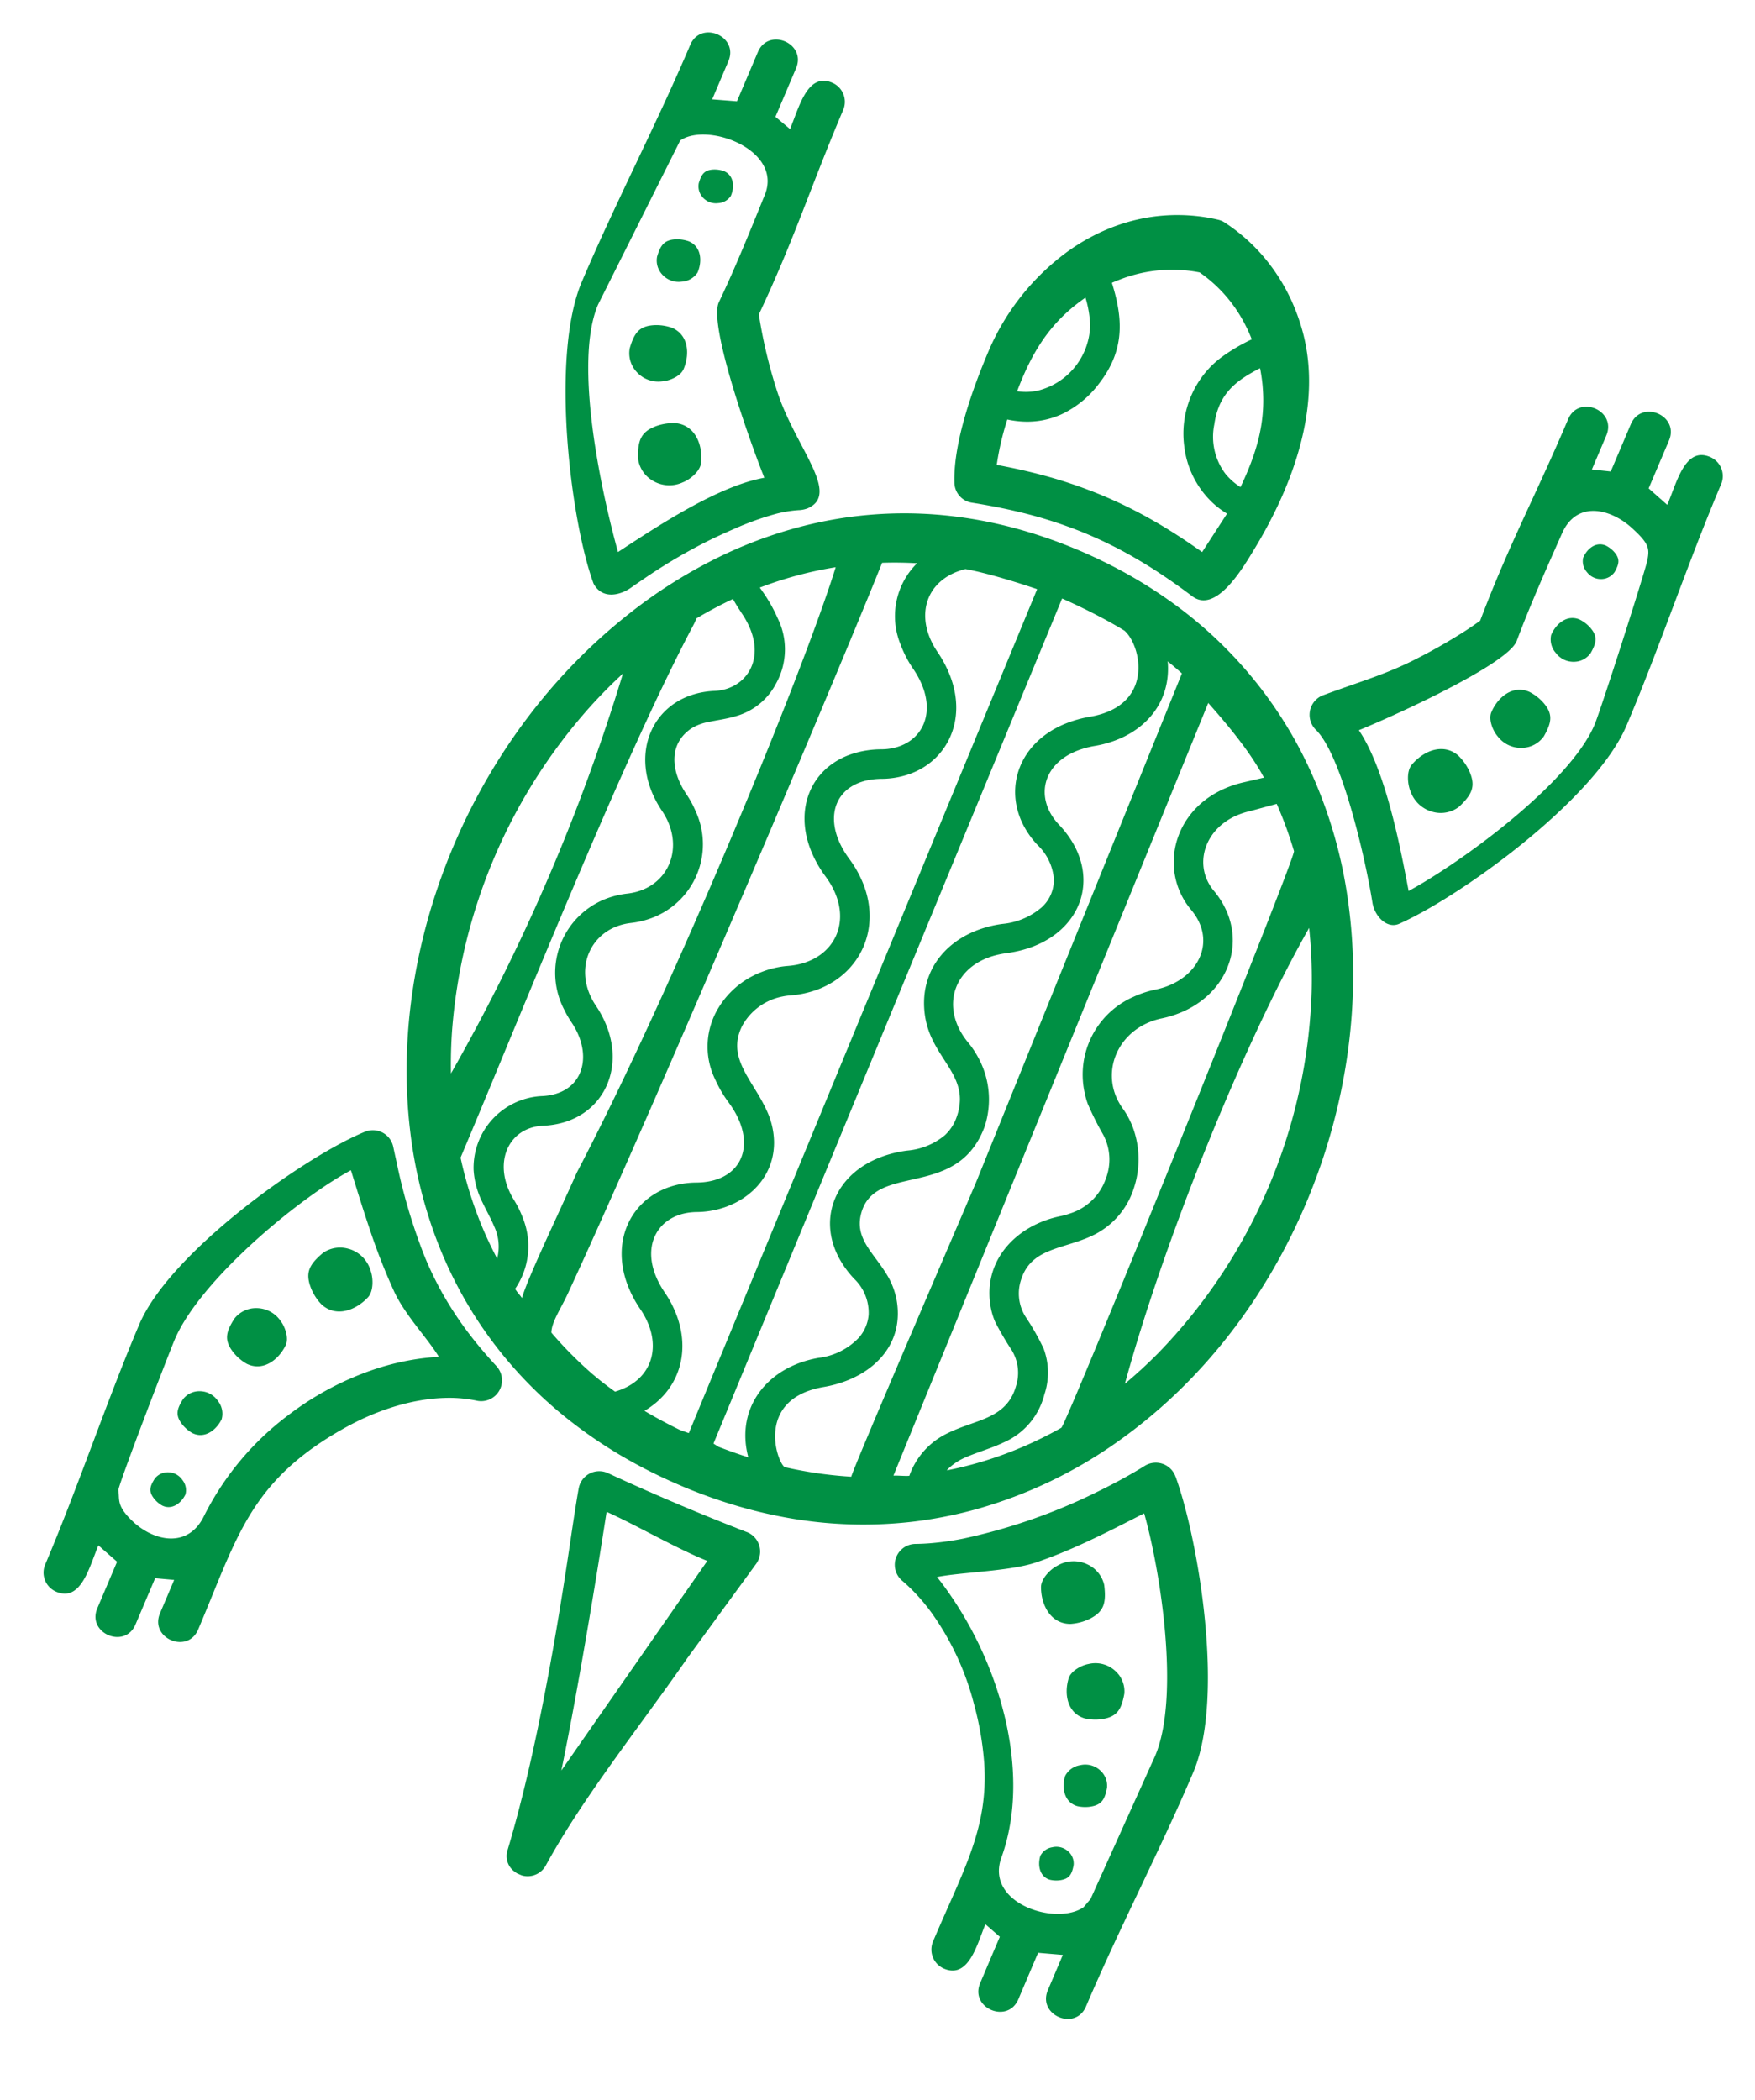 <svg xmlns="http://www.w3.org/2000/svg" xmlns:xlink="http://www.w3.org/1999/xlink" width="257.786" height="308.418" viewBox="0 0 257.786 308.418">
  <defs>
    <clipPath id="clip-path">
      <rect id="Rechteck_3037" data-name="Rechteck 3037" width="168.118" height="263.692" fill="#009044"/>
    </clipPath>
  </defs>
  <g id="Gruppe_6639" data-name="Gruppe 6639" transform="matrix(0.921, 0.391, -0.391, 0.921, 103.033, 0)">
    <g id="Gruppe_6638" data-name="Gruppe 6638" clip-path="url(#clip-path)">
      <path id="Pfad_16965" data-name="Pfad 16965" d="M38.3,52.4a3.034,3.034,0,0,0,1.5.005q1.388-.347,2.736-.643,2.207-.485,4.32-.834a65.207,65.207,0,0,1,9.685-.888,62.306,62.306,0,0,1,8.7.5c2.33.295,4.711.719,7.192,1.27.827.184,1.662.382,2.512.593l0,0c4.264,1.072,5.246-6.825,5.7-9.976,1.567-10.819.993-23.5-6.157-32.371a29.775,29.775,0,0,0-2.058-2.3A27.827,27.827,0,0,0,65.243,2.5,26.636,26.636,0,0,0,58.01.067,3.021,3.021,0,0,0,56.84.048L56.545.1a26.4,26.4,0,0,0-9.685,3.912,27.072,27.072,0,0,0-4.32,3.559A29.59,29.59,0,0,0,38.3,13.042a35.181,35.181,0,0,0-4.931,18.1c0,5.606.45,14.079,2.89,19.468A3.047,3.047,0,0,0,38.3,52.4M72.435,20.024c2.547,4.792,3,9.483,2.78,14.867a9.232,9.232,0,0,1-2.78-.924,9.029,9.029,0,0,1-4.354-6.03c-1.152-4.345.313-7.079,2.959-10.234a25.807,25.807,0,0,1,1.4,2.321M46.861,13.908a21.122,21.122,0,0,1,9.685-5.49c.274-.069.551-.132.83-.191a20.675,20.675,0,0,1,7.867,3.455,22.455,22.455,0,0,1,3.019,2.595,26.766,26.766,0,0,0-3.019,4.073,15.95,15.95,0,0,0-.793,1.546,14.069,14.069,0,0,0,.793,12.657,13.562,13.562,0,0,0,7.192,6.088,13.15,13.15,0,0,0,2.48.608l-1.16,6.62c-.443-.1-.881-.193-1.319-.283-2.466-.512-4.85-.906-7.192-1.18a67.319,67.319,0,0,0-8.7-.459,69.631,69.631,0,0,0-9.685.816c-1.418.217-2.854.475-4.32.777q-.766.156-1.542.329a40.661,40.661,0,0,1-1.173-6.737,13.809,13.809,0,0,0,2.715-.805,12.139,12.139,0,0,0,4.32-3.017,14.719,14.719,0,0,0,3.294-6.269c1.47-5.534-.132-9.506-3.294-13.473-.24-.3-.487-.6-.745-.9.242-.26.491-.51.745-.76m-4.32,5.717c.265-.479.548-.961.857-1.441a15.908,15.908,0,0,1,2.218,3.464A10.122,10.122,0,0,1,42.54,33.289a8.061,8.061,0,0,1-3.012,1.457c-.214-5.41.311-10.229,3.012-15.121" transform="translate(25.57 0)" fill="#009044" fill-rule="evenodd"/>
      <path id="Pfad_16966" data-name="Pfad 16966" d="M71.56,62.917c3.911,1.54,10.315,9.612,14.459,15.483,1.293,1.833,2.367,3.451,3.075,4.591,1.085,1.745,3.5,2.8,4.854,1.355,6.631-7.09,19.346-27.909,19.346-39.844,0-12.244-1.062-25.606-1.062-38.016a3.045,3.045,0,0,0-3.045-3.045c-3.99,0-3.045,5.239-3.045,8.927l-3.462-1.155V3.566c0-3.994-6.09-3.994-6.09,0V11.1l-2.665.812V6.486c0-3.994-6.09-3.994-6.09,0,0,12.3-.814,19.98-.334,32.265-.454.756-.95,1.528-1.482,2.314a82.416,82.416,0,0,1-5.135,6.717c-3.148,3.739-6.525,6.438-10.366,10.086a3.3,3.3,0,0,0-.272.3,3.088,3.088,0,0,0,1.314,4.753M86.019,51.043c3.974-4.691,7.675-9.655,7.584-11.661-.249-5.606-.132-11.474-.048-17.124.079-5.348,5.14-6.11,9.045-4.767,3.34,1.146,3.644,1.8,4.018,3.444.336,1.48,2.31,23.022,2.31,25.3,0,9.386-10.108,26.24-15.588,33.137-1.934-2.893-4.5-6.717-7.323-10.282-2.754-3.48-5.746-6.71-8.625-8.584,1.565-1.567,5.2-5.41,8.625-9.458" transform="translate(53.329 0.438)" fill="#009044" fill-rule="evenodd"/>
      <path id="Pfad_16967" data-name="Pfad 16967" d="M24.2,83.08q.583-.938,1.226-1.927a79.271,79.271,0,0,1,6.855-9.218c.892-1.012,1.71-1.9,2.46-2.688a43.16,43.16,0,0,1,4.651-4.324,17.977,17.977,0,0,1,2.939-1.89,4.24,4.24,0,0,0,1.166-.781c1.666-1.75.805-3.439-1.166-5.366-.821-.8-1.835-1.644-2.939-2.552-1.471-1.206-3.1-2.524-4.651-4a31.084,31.084,0,0,1-2.332-2.46,72.7,72.7,0,0,1-6.615-9.031c.48-12.285-.334-20.173-.334-32.472a3.139,3.139,0,0,0-.035-.468,3.049,3.049,0,0,0-3.01-2.577c-3.99,0-3.045,5.292-3.045,8.68L16.7,11.192V3.449c0-3.992-6.09-3.992-6.09,0V11.3L7.152,12.457V6.369c0-3.992-6.09-3.992-6.09,0C1.062,18.844,0,32.289,0,44.593c0,11.919,12.253,33.033,18.889,40.09,2.058,1.673,4.232.136,5.311-1.6M5.188,19.856c2.581-4.114,14.445-4.649,14.551,2.49.085,5.652.2,11.518-.048,17.124-.076,1.689,2.538,5.474,5.735,9.425,3.229,3.992,7.053,8.153,9.315,10.508.457.475.85.876,1.16,1.187q-.58.382-1.16.825c-3.259,2.483-6.484,6.4-9.315,10.285-1.893,2.6-3.61,5.186-5.039,7.325C14.908,72.129,3.5,56.137,3.5,46.751Z" transform="translate(0 0.349)" fill="#009044" fill-rule="evenodd"/>
      <path id="Pfad_16968" data-name="Pfad 16968" d="M117.057,165.385a67.262,67.262,0,0,0,15.773-18.023,75.933,75.933,0,0,0,6.15-12.731c8.8-23.531,6.3-51.32-6.15-72.369a68.247,68.247,0,0,0-15.773-18.447c-1.344-1.086-2.743-2.116-4.184-3.095q-1.876-1.272-3.856-2.411a62.446,62.446,0,0,0-17.53-6.8A68.569,68.569,0,0,0,84.293,30.3a73.358,73.358,0,0,0-8.233-.465c-.157,0-.309.005-.465.005a71.283,71.283,0,0,0-9.685.707q-2.2.318-4.319.77c-1.445.307-2.858.664-4.241,1.06a60.128,60.128,0,0,0-18.1,8.639q-1.77,1.245-3.437,2.605-1.513,1.229-2.939,2.543a65.778,65.778,0,0,0-4.651,4.741,72.8,72.8,0,0,0-9.315,13.3,81.984,81.984,0,0,0-4.96,10.849c-8.74,23.432-6.859,50.709,4.96,71.447a67.62,67.62,0,0,0,9.315,12.716,63.117,63.117,0,0,0,4.651,4.492q1.428,1.243,2.939,2.4,1.669,1.28,3.437,2.452a61.569,61.569,0,0,0,18.1,8.113q2.077.556,4.241.989c1.413.283,2.851.528,4.319.724a75.176,75.176,0,0,0,9.685.654c.134,0,.265.007.4.007a75.287,75.287,0,0,0,8.3-.452,69.215,69.215,0,0,0,7.194-1.176,63.107,63.107,0,0,0,17.53-6.64q1.984-1.118,3.856-2.365,2.167-1.436,4.184-3.035M21.209,136.544q-1.277-2.856-2.3-5.827a80.5,80.5,0,0,1,0-51.509c.763-2.233,1.629-4.426,2.6-6.564a287.942,287.942,0,0,1-.3,63.9m14.6,20.424q-1.526-1.38-2.939-2.861a58.43,58.43,0,0,1-4.651-5.521c-.3-.4-.6-.814-.887-1.226-.007-5.124-.062-11.1-.12-17.559-.2-22.192-.454-50.048,1.007-67.386l.053-.631a3.134,3.134,0,0,0-.028-.763A60.881,60.881,0,0,1,32.1,56.255c.249.2.509.392.772.581.472.339.957.662,1.432.979a12.88,12.88,0,0,1,1.507,1.173c3.948,3.607,3.146,8.079,0,10.214a6.914,6.914,0,0,1-.908.519,12.574,12.574,0,0,0-2.031,1.2c-5.629,4.094-5.691,11.716,0,16.684a15.679,15.679,0,0,0,1.784,1.342,10.48,10.48,0,0,1,1.155.867c3.835,3.335,3.829,8.6,0,11.582a9.136,9.136,0,0,1-1.1.728,12.767,12.767,0,0,0-1.844,1.266,11.663,11.663,0,0,0,0,18.046,14.444,14.444,0,0,0,1.682,1.27,11.507,11.507,0,0,1,1.258.945c3.579,3.112,3.895,7.646,0,10.165a9.135,9.135,0,0,1-1.012.562,10.19,10.19,0,0,0-1.927,1.2A10.539,10.539,0,0,0,29.8,148.277a12.167,12.167,0,0,0,3.075,3.886c1.009.9,2.051,1.683,2.939,2.556a6.977,6.977,0,0,1,2.252,4.181q-1.155-.938-2.252-1.932M43.9,142.7c-.083,6.081-.616,17.168-.215,20.1-.74-.443-.742-.357-1.454-.832l.007-.03a11.076,11.076,0,0,0-2.989-9.955,14.751,14.751,0,0,0-2.266-1.962,11.033,11.033,0,0,1-1.171-.948c-3.607-3.356-3.469-8,0-10.282a7.02,7.02,0,0,1,.858-.482,12.52,12.52,0,0,0,2.579-1.625c4.9-4.034,4.954-10.963,0-15.757a15.319,15.319,0,0,0-2.333-1.849,9.936,9.936,0,0,1-1.1-.828c-3.9-3.365-3.762-8.722,0-11.649a8.621,8.621,0,0,1,1.046-.7,12.943,12.943,0,0,0,2.392-1.727,11.555,11.555,0,0,0,0-17.082,14.643,14.643,0,0,0-2.229-1.775,11.925,11.925,0,0,1-1.208-.892C33.2,82.23,31.941,79.158,33.9,76.136A7.063,7.063,0,0,1,35.813,74.3c1.054-.752,2.294-1.457,3.437-2.411a9.539,9.539,0,0,0,3.524-6.723A10.294,10.294,0,0,0,39.25,56.3a22.176,22.176,0,0,0-3.437-2.662c-.244-.157-.493-.311-.744-.461.246-.237.495-.468.744-.7q1.653-1.537,3.437-2.946a55.11,55.11,0,0,1,4.909-3.46c1.623,16.08,2.206,66.066-.258,96.63m17.73,27.416-.039-.011c-1.519-.334-2.913-.714-4.241-1.139a58.933,58.933,0,0,1-7.71-3.169c-.586-1.484-.094-3.686-.012-6.235C50.648,128,50.51,57.989,50.177,42.81q2.3-1.07,4.755-1.948a10.906,10.906,0,0,0,2.42,11.922,16.307,16.307,0,0,0,3.1,2.565,13.823,13.823,0,0,1,1.139.811c4.88,3.863,4.29,9.079,0,11.488a8.7,8.7,0,0,1-.823.406,14.146,14.146,0,0,0-3.418,2.07c-5.03,4.17-5.147,10.993,0,15.925a17.187,17.187,0,0,0,3.17,2.383c.38.224.737.461,1.07.7,5.189,3.8,4.808,9.776,0,12.952a10.975,10.975,0,0,1-1.021.6,13.3,13.3,0,0,0-3.22,2.342,12.652,12.652,0,0,0-3.842,8.028,10.957,10.957,0,0,0,3.842,9.218,17.664,17.664,0,0,0,3.05,2.259q.636.376,1.19.782c4.91,3.6,4.864,8.738,0,11.419-.3.162-.613.318-.945.463a12.513,12.513,0,0,0-3.3,2.065c-4.578,4.008-4.986,10.778,0,15.863a17,17,0,0,0,2.982,2.406,12.025,12.025,0,0,1,1.259.927c3.941,3.328,4.229,8.254.039,11.665m11.057,1.454q-3.068-.154-5.97-.551c3.467-4.728,2.83-10.29-.807-14.4a15.483,15.483,0,0,0-3.232-2.748c-.39-.249-.751-.507-1.086-.77-4.954-3.882-4.349-9.149,0-11.555.246-.136.5-.265.772-.382a12.993,12.993,0,0,0,3.547-2.282c3.215-2.913,4.757-7.33,2.891-11.629a11.312,11.312,0,0,0-2.891-3.909c-1.383-1.259-2.941-2.247-4.319-3.284-2.224-1.669-3.974-3.462-3.75-6.7a8.6,8.6,0,0,1,3.75-6.235,8.766,8.766,0,0,1,.968-.586,14.516,14.516,0,0,0,3.351-2.354c4.907-4.651,5.151-11.97,0-17.062a16.37,16.37,0,0,0-3.179-2.429c-.406-.24-.786-.488-1.139-.745-4.977-3.61-4.933-8.8,0-11.483.283-.152.578-.3.892-.436a12.551,12.551,0,0,0,3.427-2.174c4.419-3.987,4.8-10.6,0-15.619A16.991,16.991,0,0,0,62.8,51.694a11.615,11.615,0,0,1-1.206-.885c-4.045-3.377-4.264-8.415,0-11.776l.2-.159c1.2-.27,2.625-.505,4.114-.708,2.282-.311,4.714-.542,6.73-.687l1.341,134.007Zm56.143-103.93a71.129,71.129,0,0,1,4,8.485,79.81,79.81,0,0,1,0,57.611q-1.232,3.1-2.748,6.055c-2.865-20.947-3.545-52.394-1.251-72.151M83.406,171.34q-2.271.22-4.635.291l-.858-.145L76.547,37.308c2.415.032,5.228.185,7.745.449.894.094,1.749.2,2.536.321,3.149,1.047,8.386,8.392.254,13.616a17.228,17.228,0,0,0-2.791,2.215c-5.258,5.177-4.817,12.187,0,16.223a12.7,12.7,0,0,0,3.105,1.9,7.768,7.768,0,0,1,4.089,3.57,5.4,5.4,0,0,1,0,4.637,10.276,10.276,0,0,1-4.334,4.458,16.5,16.5,0,0,0-2.86,2.127c-4.14,3.858-5.483,9.411-2.422,14.588a11.993,11.993,0,0,0,2.422,2.9c2.72,2.415,5.908,3.462,7.194,6.571a7.881,7.881,0,0,1,.553,2.482h0a6.552,6.552,0,0,1-.555,3.2,9.942,9.942,0,0,1-4.214,4.227,17.376,17.376,0,0,0-2.98,2.2c-5.4,5.006-5.279,12.059,0,16.264a14.3,14.3,0,0,0,3.225,1.911,6.9,6.9,0,0,1,3.969,4,5.806,5.806,0,0,1,0,3.674,9.784,9.784,0,0,1-4.283,5.034,15.736,15.736,0,0,0-2.911,2.4c-4.008,4.246-4.7,10.183-.887,15.063m8.081-1.279q-1.288.289-2.611.526c-1.431-.306-7.848-7.583.673-13.058a18.016,18.016,0,0,0,1.938-1.432c4.469-3.808,6.265-9.342,2.969-14.468a10.954,10.954,0,0,0-2.969-3.026c-3.075-2.183-6.509-3.006-6.859-7.067-.351-4.094,3.476-5.823,6.859-8.5,2.713-2.148,5.14-4.9,4.886-9.985a12.832,12.832,0,0,0-4.886-8.957,13.339,13.339,0,0,0-2.176-1.413c-6.1-3.144-6.638-10.3.049-14.252a18.351,18.351,0,0,0,2.127-1.462c6.569-5.274,6.4-13.33,0-17.628a14.972,14.972,0,0,0-2.374-1.288c-5.359-2.324-6.115-8.575.314-12.7a16.535,16.535,0,0,0,2.059-1.554c4.183-3.718,5.6-9.031,2.943-14.054q1.325.379,2.611.816l1.383,81.131h-.011c0,5.693-.226,44.1.018,46.372a59.823,59.823,0,0,1-6.943,2m17.53-13.472a10.969,10.969,0,0,0-2.789,8.017c-.567.306-1.574.6-2.157.888L102.288,43.036c2.18,1.037,4.518,2.2,6.73,3.483a45.228,45.228,0,0,1,3.856,2.475q.636.461,1.226.936l-1.226.892-1.286.933h0a15.46,15.46,0,0,0-2.572,2.344c-4.416,5.069-3.955,11.8,0,15.807a10.9,10.9,0,0,0,2.842,2.074,8.686,8.686,0,0,1,1.014.606c3.926,2.729,3.676,7.765,0,11.184a11.568,11.568,0,0,1-1.261,1.01,15.025,15.025,0,0,0-2.595,2.277,12.461,12.461,0,0,0-1,15.838,10.776,10.776,0,0,0,1,1.233,43.576,43.576,0,0,0,3.856,3.28,7.762,7.762,0,0,1,2.86,5.748,8.18,8.18,0,0,1-2.86,6.806,11.474,11.474,0,0,1-1.157.917,15.5,15.5,0,0,0-2.7,2.374c-3.582,3.987-4.546,9.462-1.295,14.148a9.606,9.606,0,0,0,1.295,1.5,43.907,43.907,0,0,0,3.856,2.867,6.368,6.368,0,0,1,2.625,4.638c.355,2.9-.917,4.727-2.625,6.424-1.21,1.2-2.635,2.34-3.856,3.759m1.954,5.145c.057-.166.12-.332.189-.5a8.427,8.427,0,0,1,1.713-2.452c1.243-1.316,2.831-2.561,4.184-4.094a10.452,10.452,0,0,0,2.755-8.812,10.054,10.054,0,0,0-2.755-6.184,35.7,35.7,0,0,0-4.184-3.2,6.4,6.4,0,0,1-2.793-4.8c-.265-2.787,1.042-4.5,2.793-6.1,1.3-1.2,2.856-2.332,4.184-3.8a11.548,11.548,0,0,0,3.006-9,13.521,13.521,0,0,0-3.006-7.388,11.974,11.974,0,0,0-3.04-2.657,9.084,9.084,0,0,1-1.145-.821c-3.833-3.243-3.82-8.994,0-12.606a10.358,10.358,0,0,1,1.2-.979,15.335,15.335,0,0,0,2.982-2.688c4.02-4.758,3.979-11.1,0-15.2A12.144,12.144,0,0,0,113.83,68.1a6.744,6.744,0,0,1-.957-.59c-3.4-2.494-3.681-7.622,0-11.2a10.8,10.8,0,0,1,1.228-1.028l0,0,2.955-2.323.274-.215a58.131,58.131,0,0,1,5.05,5.4c.638,1.646,2.127,89.807,1.636,91.241a57.478,57.478,0,0,1-6.959,7.56q-2,1.81-4.184,3.432-.933.694-1.9,1.348" transform="translate(6.518 22.866)" fill="#009044" fill-rule="evenodd"/>
      <path id="Pfad_16969" data-name="Pfad 16969" d="M98.6,98a3.071,3.071,0,0,0-4.765.265c-1.286,1.832-2.867,3.854-4.663,5.935A84.169,84.169,0,0,1,73.4,118.581a42.848,42.848,0,0,1-4.184,2.506c-.65.337-1.3.648-1.938.927a3.062,3.062,0,0,0,.284,5.7c.549.17,1.1.364,1.653.579a28.424,28.424,0,0,1,4.184,2.065A40.224,40.224,0,0,1,84.34,140.2a45.724,45.724,0,0,1,4.836,7.478c4.312,8.566,3.308,15.559,3.308,27.021a3.047,3.047,0,0,0,3.045,3.045c3.99,0,3.045-5.355,3.045-8.372l2.667.867v7.38c0,3.992,6.088,3.992,6.088,0v-7.411l3.464-1.136V174.7c0,3.994,6.09,3.994,6.09,0,0-12.345,1.062-25.625,1.062-37.809,0-11.951-12.716-31.784-19.341-38.9m12.731,61.935-.472,1.508c-2.566,4.112-13.56,5.207-13.952-1.987-.371-6.786-3.365-13.5-7.736-19.369A54.119,54.119,0,0,0,73.4,125.952q-.636-.371-1.277-.719c.369-.256.8-.526,1.277-.811,3.229-1.929,8.591-4.46,11.237-6.816,1.586-1.411,3.105-2.927,4.536-4.455,2.8-2.992,5.274-6.028,7.286-8.4,5.5,6.83,15.393,22.676,15.393,32.141Z" transform="translate(50.172 74.323)" fill="#009044" fill-rule="evenodd"/>
      <path id="Pfad_16970" data-name="Pfad 16970" d="M64.087,115.726c-1.032.032-2.058.058-3.086.081q-4.361.1-8.7.087-4.862-.008-9.685-.154l-.592-.019a3.058,3.058,0,0,0-3.052,3.711l-.005,0c.569,2.459,1.291,5.244,2.029,8.086.537,2.063,1.079,4.191,1.62,6.36,3.13,12.578,6.175,26.6,7.494,38.512a2.806,2.806,0,0,0,2.19,2.533,3.047,3.047,0,0,0,3.859-2.607c.795-8.077,2.851-16.879,4.838-25.443.846-3.642,1.678-7.244,2.4-10.725l3.911-16.776a3.07,3.07,0,0,0-3.223-3.647M52.815,158.58q-.244-1.219-.51-2.5c-2.271-10.935-5.666-24.968-8.21-35.052,2.441.049,5.324.29,8.21.505s5.753.4,8.21.355Z" transform="translate(29.809 88.675)" fill="#009044" fill-rule="evenodd"/>
      <path id="Pfad_16971" data-name="Pfad 16971" d="M50.724,122.045c-1.773-.793-3.418-1.609-4.956-2.46q-1.812-1-3.437-2.068c-1.028-.673-2-1.365-2.939-2.079a49.663,49.663,0,0,1-4.651-4.038,83.509,83.509,0,0,1-9.315-11.272q-.654-.911-1.319-1.862h0a3.057,3.057,0,0,0-4.638-.392C12.853,104.516,0,125.281,0,136.9c0,12.186,1.062,25.465,1.062,37.809a3.045,3.045,0,0,0,3.045,3.045c3.99,0,3.045-5.292,3.045-8.681l3.462,1.141v7.415c0,3.994,6.09,3.994,6.09,0v-7.373l2.667-.862v5.315c0,3.815,5.559,3.986,6.055.512a3.645,3.645,0,0,0,.035-.512c0-1.507-.018-2.944-.035-4.327-.044-3.185-.1-6.078,0-8.816.279-7.683,1.791-14.159,8.305-22.536q.5-.636,1.01-1.243a36.544,36.544,0,0,1,4.651-4.619,30.83,30.83,0,0,1,2.939-2.148,25.413,25.413,0,0,1,3.437-1.862,19.5,19.5,0,0,1,4.278-1.353v0a3.059,3.059,0,0,0,.678-5.753m-8.393,2.019q-1.5.734-2.939,1.625a37.146,37.146,0,0,0-4.651,3.411,43.7,43.7,0,0,0-9.315,11.331,42.048,42.048,0,0,0-5.687,18.6c-.272,5.4-5.378,6.306-9.379,4.8-3.123-1.176-2.934-2.2-3.688-3.374-.332-1.515-1.012-21.27-1.012-23.564,0-9.467,8.6-26.173,14.1-33,1.487,1.754,3.474,4.137,5.666,6.6a91.589,91.589,0,0,0,7.178,7.351,20.073,20.073,0,0,0,2.137,1.636c1.5,1.01,3.132,1.9,4.651,2.757,1.063.6,2.07,1.194,2.939,1.807l.016.012Z" transform="translate(0 74.321)" fill="#009044" fill-rule="evenodd"/>
      <path id="Pfad_16972" data-name="Pfad 16972" d="M86.882,17.021a2.565,2.565,0,0,0,2.413.1,2.411,2.411,0,0,0,1.341-1.678c.162-1.415-.023-2.109-1.173-2.683a4.088,4.088,0,0,0-1.544-.4c-1.56,0-2.349,1.487-2.349,2.951a2.384,2.384,0,0,0,1.312,1.713" transform="translate(65.572 9.468)" fill="#009044" fill-rule="evenodd"/>
      <path id="Pfad_16973" data-name="Pfad 16973" d="M88.587,18.868c-1.966,0-2.959,1.874-2.959,3.718a3,3,0,0,0,1.65,2.157,3.235,3.235,0,0,0,3.042.127,3.033,3.033,0,0,0,1.689-2.112c.2-1.784-.028-2.658-1.478-3.381a5.146,5.146,0,0,0-1.943-.509" transform="translate(65.616 14.458)" fill="#009044" fill-rule="evenodd"/>
      <path id="Pfad_16974" data-name="Pfad 16974" d="M85.754,33.837A4.3,4.3,0,0,0,89.8,34,4.026,4.026,0,0,0,92.04,31.2c.272-2.369-.037-3.529-1.964-4.492a6.9,6.9,0,0,0-2.582-.675c-2.614,0-3.932,2.489-3.932,4.94,0,1.137,1.254,2.4,2.192,2.867" transform="translate(64.033 19.947)" fill="#009044" fill-rule="evenodd"/>
      <path id="Pfad_16975" data-name="Pfad 16975" d="M84.774,42.37a4.405,4.405,0,0,0,3.25-2.222c1.042-2.393,1.088-3.709-.622-5.332a7.493,7.493,0,0,0-2.489-1.533c-2.736-.835-4.914,1.349-5.7,3.918-.366,1.189.546,2.911,1.378,3.7a4.705,4.705,0,0,0,4.179,1.468" transform="translate(60.64 25.365)" fill="#009044" fill-rule="evenodd"/>
      <path id="Pfad_16976" data-name="Pfad 16976" d="M7.108,17.121a2.569,2.569,0,0,0,2.415-.1,2.38,2.38,0,0,0,1.309-1.712c0-1.464-.786-2.951-2.349-2.951a4.119,4.119,0,0,0-1.542.4c-1.152.574-1.335,1.268-1.173,2.683a2.407,2.407,0,0,0,1.341,1.678" transform="translate(4.38 9.469)" fill="#009044" fill-rule="evenodd"/>
      <path id="Pfad_16977" data-name="Pfad 16977" d="M9.7,24.744a3,3,0,0,0,1.65-2.157c0-1.846-.993-3.718-2.959-3.718a5.169,5.169,0,0,0-1.943.507c-1.452.724-1.683,1.6-1.48,3.382a3.029,3.029,0,0,0,1.69,2.111A3.234,3.234,0,0,0,9.7,24.744" transform="translate(3.76 14.459)" fill="#009044" fill-rule="evenodd"/>
      <path id="Pfad_16978" data-name="Pfad 16978" d="M14.337,30.97c0-2.452-1.319-4.94-3.932-4.94a6.855,6.855,0,0,0-2.582.675C5.9,27.666,5.587,28.828,5.859,31.2A4.019,4.019,0,0,0,8.1,34a4.3,4.3,0,0,0,4.041-.166c.938-.47,2.192-1.731,2.192-2.867" transform="translate(4.424 19.947)" fill="#009044" fill-rule="evenodd"/>
      <path id="Pfad_16979" data-name="Pfad 16979" d="M17.764,40.9c.832-.791,1.742-2.513,1.379-3.7-.786-2.568-2.962-4.753-5.7-3.918a7.548,7.548,0,0,0-2.49,1.533c-1.71,1.623-1.662,2.939-.62,5.332a4.4,4.4,0,0,0,3.25,2.222A4.705,4.705,0,0,0,17.764,40.9" transform="translate(7.358 25.365)" fill="#009044" fill-rule="evenodd"/>
      <path id="Pfad_16980" data-name="Pfad 16980" d="M10.076,130.262a2.562,2.562,0,0,0-2.406-.233,2.4,2.4,0,0,0-1.431,1.6c-.242,1.4-.1,2.107,1.023,2.745a4.119,4.119,0,0,0,1.519.487c1.558.087,2.427-1.355,2.508-2.817a2.384,2.384,0,0,0-1.213-1.782" transform="translate(4.705 99.492)" fill="#009044" fill-rule="evenodd"/>
      <path id="Pfad_16981" data-name="Pfad 16981" d="M10.667,123.11a3.23,3.23,0,0,0-3.029-.293,3.026,3.026,0,0,0-1.805,2.015c-.3,1.77-.118,2.655,1.291,3.457a5.166,5.166,0,0,0,1.911.615c1.964.109,3.057-1.706,3.16-3.548a3,3,0,0,0-1.528-2.245" transform="translate(4.375 93.927)" fill="#009044" fill-rule="evenodd"/>
      <path id="Pfad_16982" data-name="Pfad 16982" d="M13.587,115.041a4.3,4.3,0,0,0-4.025-.39,4.022,4.022,0,0,0-2.4,2.679c-.4,2.349-.157,3.526,1.715,4.592a6.845,6.845,0,0,0,2.54.818c2.609.143,4.062-2.268,4.2-4.718.062-1.134-1.118-2.462-2.029-2.981" transform="translate(5.364 87.609)" fill="#009044" fill-rule="evenodd"/>
      <path id="Pfad_16983" data-name="Pfad 16983" d="M15.482,106.982a4.4,4.4,0,0,0-3.367,2.038c-1.173,2.333-1.293,3.644.325,5.361a7.533,7.533,0,0,0,2.4,1.667c2.687.986,4.981-1.076,5.9-3.6.429-1.168-.383-2.937-1.173-3.775a4.7,4.7,0,0,0-4.091-1.7" transform="translate(8.605 81.978)" fill="#009044" fill-rule="evenodd"/>
      <path id="Pfad_16984" data-name="Pfad 16984" d="M89.7,129.768a2.57,2.57,0,0,0-2.39.362,2.381,2.381,0,0,0-1.115,1.842c.159,1.457,1.1,2.849,2.653,2.681a4.107,4.107,0,0,0,1.491-.569c1.083-.7,1.192-1.406.876-2.8a2.4,2.4,0,0,0-1.515-1.521" transform="translate(66.05 99.333)" fill="#009044" fill-rule="evenodd"/>
      <path id="Pfad_16985" data-name="Pfad 16985" d="M85.5,125.325c.2,1.835,1.39,3.589,3.345,3.375a5.166,5.166,0,0,0,1.876-.715c1.364-.876,1.5-1.772,1.1-3.52a3.02,3.02,0,0,0-1.909-1.916,3.23,3.23,0,0,0-3.01.454,3,3,0,0,0-1.406,2.323" transform="translate(65.516 93.773)" fill="#009044" fill-rule="evenodd"/>
      <path id="Pfad_16986" data-name="Pfad 16986" d="M87.043,122.65a6.848,6.848,0,0,0,2.494-.952c1.81-1.164,1.992-2.353,1.466-4.679a4.019,4.019,0,0,0-2.536-2.545,4.3,4.3,0,0,0-4,.6c-.881.567-1.991,1.957-1.867,3.086.267,2.439,1.846,4.769,4.444,4.486" transform="translate(63.288 87.541)" fill="#009044" fill-rule="evenodd"/>
      <path id="Pfad_16987" data-name="Pfad 16987" d="M86.03,108.986a4.405,4.405,0,0,0-3.473-1.856,4.709,4.709,0,0,0-4,1.913c-.74.876-1.459,2.687-.968,3.829,1.058,2.469,3.458,4.4,6.088,3.276a7.556,7.556,0,0,0,2.309-1.793c1.523-1.8,1.334-3.1.039-5.37" transform="translate(59.336 82.092)" fill="#009044" fill-rule="evenodd"/>
    </g>
  </g>
</svg>

